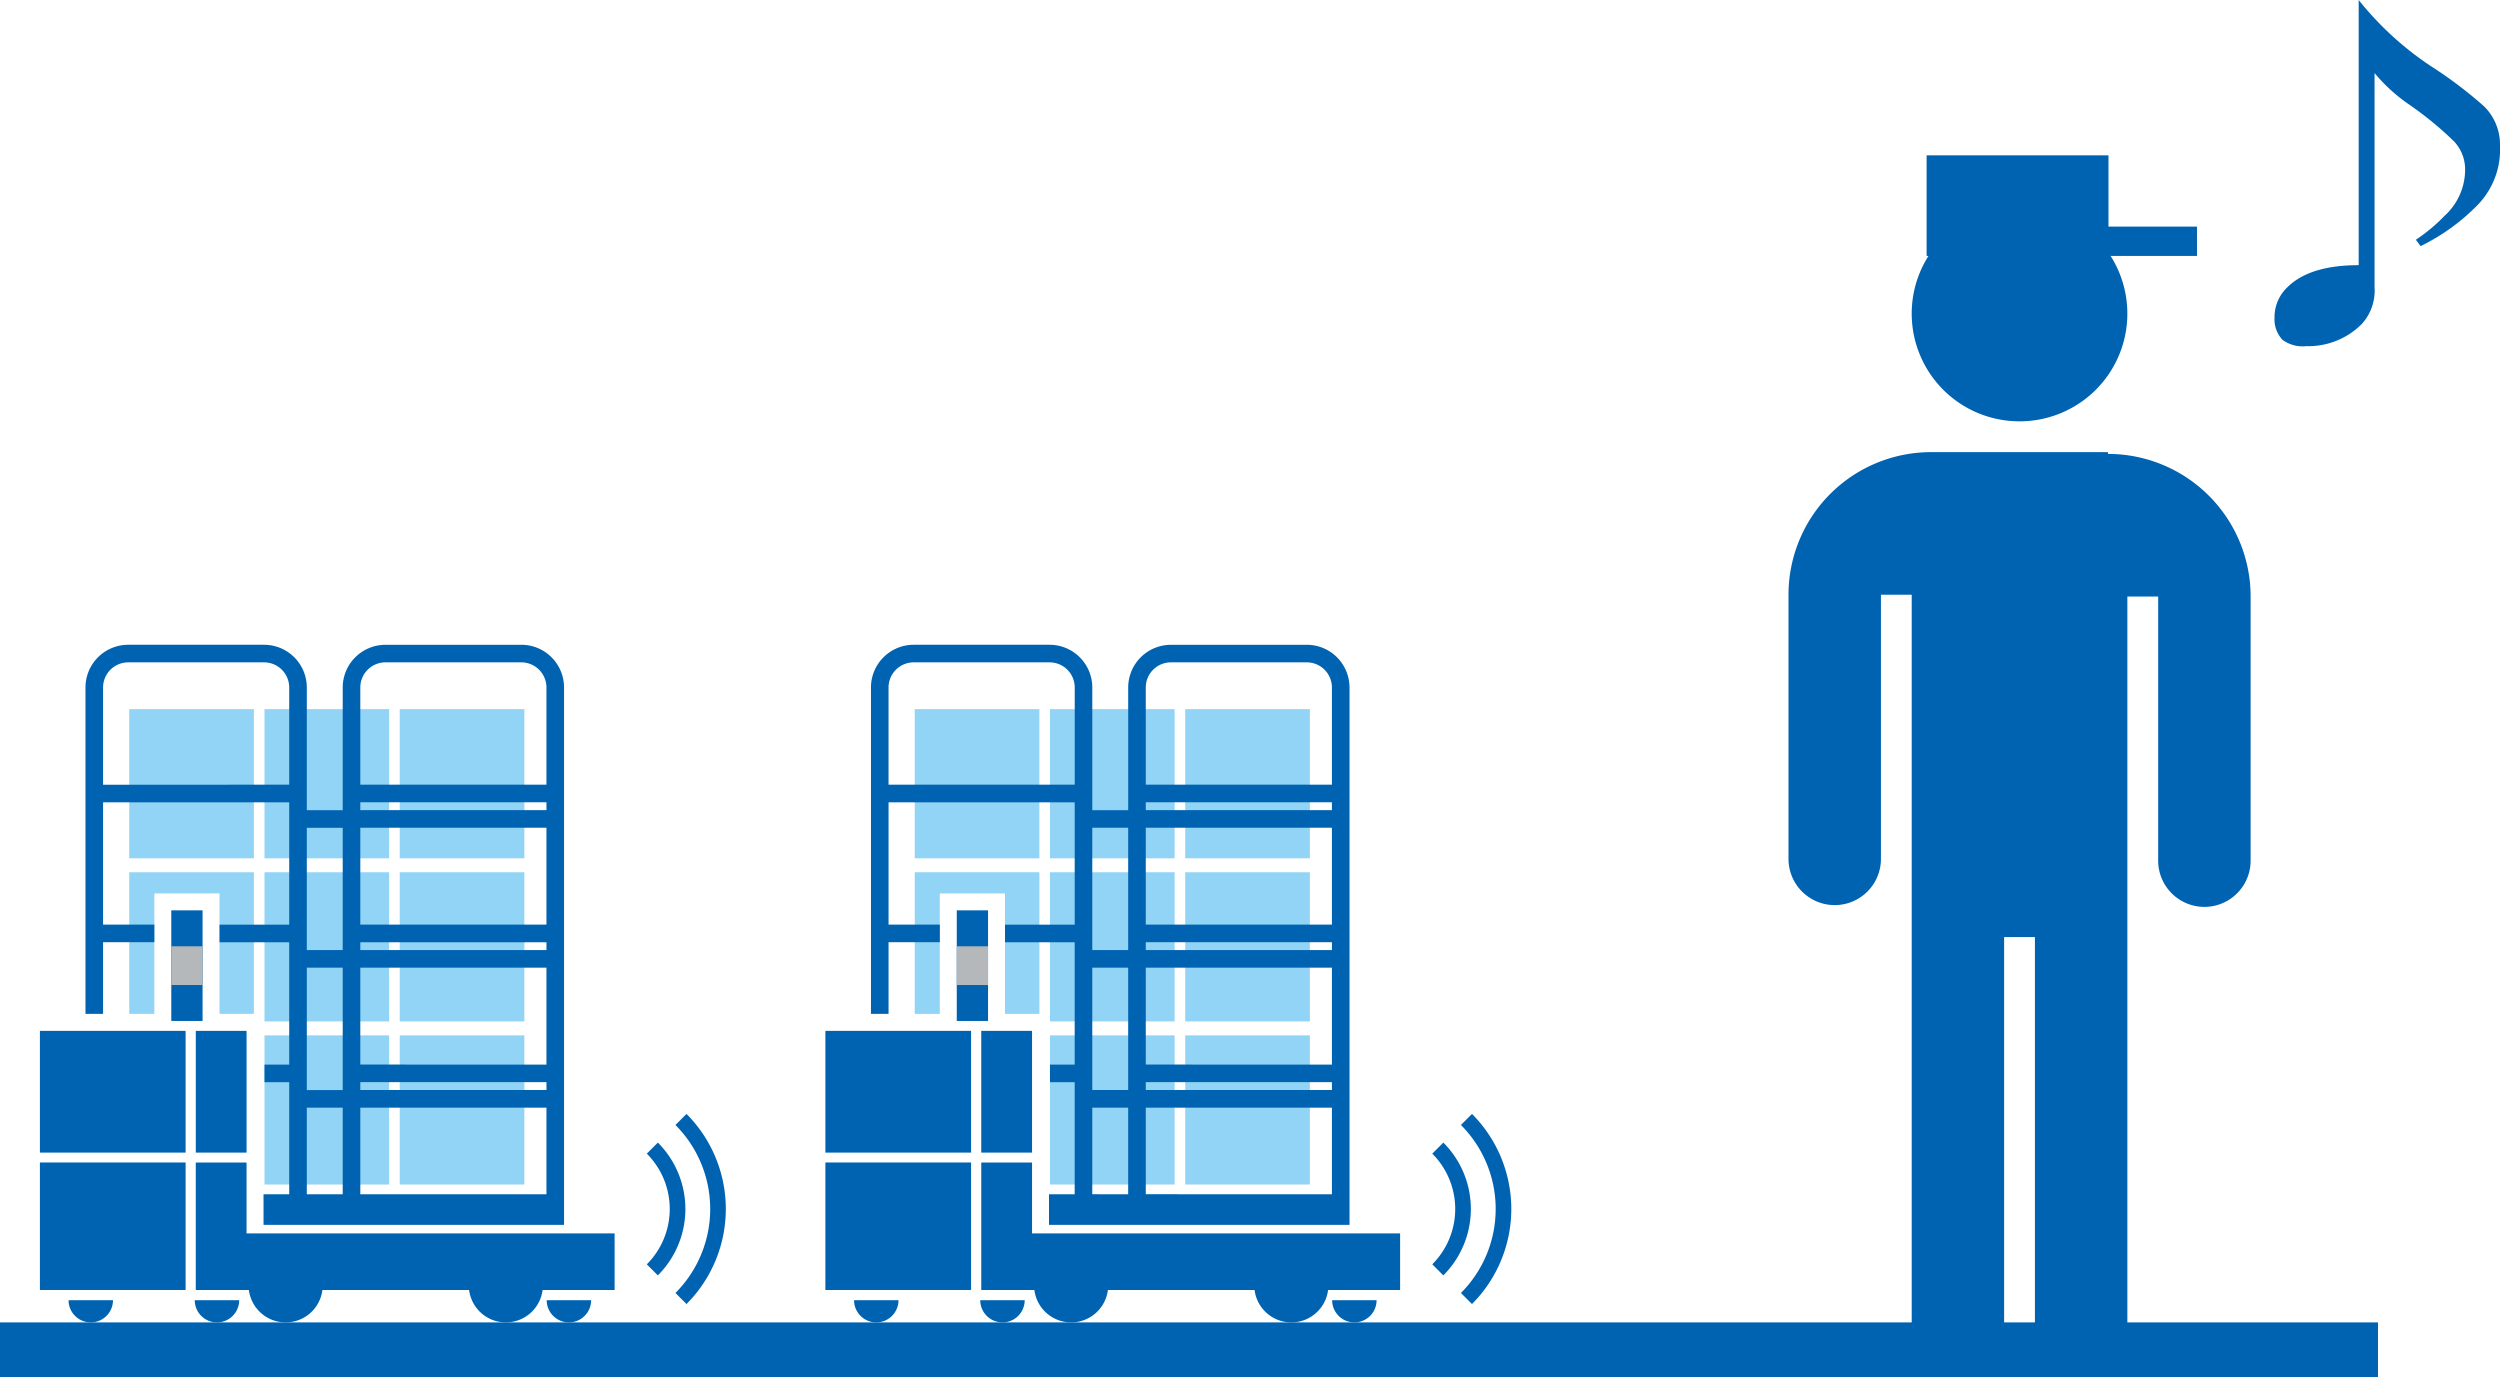<svg xmlns="http://www.w3.org/2000/svg" xmlns:xlink="http://www.w3.org/1999/xlink" width="319.652" height="176.128" viewBox="0 0 319.652 176.128"><defs><clipPath id="a"><rect width="319.652" height="176.128" fill="none"/></clipPath></defs><g clip-path="url(#a)"><path d="M84.113,163.071,82.7,161.657a10,10,0,0,0,0-14.15l1.414-1.415a12,12,0,0,1,0,16.979" fill="#0063b2"/><path d="M87.777,166.735l-1.414-1.414a15.2,15.2,0,0,0,0-21.479l1.414-1.414a17.208,17.208,0,0,1,0,24.307" fill="#0063b2"/><rect width="15.937" height="19.073" transform="translate(33.818 132.381)" fill="#92d4f5"/><path d="M32.464,111.525v18.11h-4.4v-15.4H19.735v15.4H16.529v-18.11Z" fill="#92d4f5"/><rect width="15.937" height="19.073" transform="translate(33.818 111.527)" fill="#92d4f5"/><rect width="15.936" height="19.074" transform="translate(16.527 90.673)" fill="#92d4f5"/><rect width="15.937" height="19.074" transform="translate(33.818 90.673)" fill="#92d4f5"/><rect width="15.936" height="19.073" transform="translate(51.11 132.381)" fill="#92d4f5"/><rect width="15.936" height="19.073" transform="translate(51.11 111.527)" fill="#92d4f5"/><rect width="15.936" height="19.074" transform="translate(51.11 90.673)" fill="#92d4f5"/><path d="M66.655,82.445H49.28a5.466,5.466,0,0,0-5.46,5.46v15.686H39.229V87.9a5.467,5.467,0,0,0-5.465-5.46H16.389a5.468,5.468,0,0,0-5.46,5.46v41.73h2.25v-9.16h6.556v-2.25H13.179V102.586h23.8v15.639H28.07v2.25h8.909v15.646H33.82v2.25h3.159V152.7H33.695v3.915H72.12V87.9a5.468,5.468,0,0,0-5.465-5.46M46.07,87.9a3.213,3.213,0,0,1,3.21-3.21H66.655A3.215,3.215,0,0,1,69.87,87.9v12.431H46.07Zm0,14.681h23.8v1.005H46.07Zm0,3.255h23.8v12.384H46.07V105.841Zm0,32.53h23.8v1.005H46.07Zm3.685-2.25H46.07V123.73h23.8v12.391ZM51.11,121.48H46.07v-1.005h23.8v1.005ZM13.179,100.336V87.9a3.214,3.214,0,0,1,3.21-3.21H33.764a3.214,3.214,0,0,1,3.215,3.21v12.431Zm26.05,5.505H43.82V121.48H39.229V105.841Zm0,24.759v-6.87H43.82v15.646H39.229V130.6Zm0,22.1V141.626H43.82V152.7Zm6.841,0V141.626h23.8V152.7Z" fill="#0063b2"/><rect width="18.629" height="16.303" transform="translate(5.102 148.636)" fill="#0063b2"/><rect width="18.629" height="15.566" transform="translate(5.102 131.807)" fill="#0063b2"/><rect width="3.999" height="14.144" transform="translate(21.901 116.398)" fill="#0063b2"/><rect width="3.999" height="4.951" transform="translate(21.901 120.995)" fill="#b5b8ba"/><rect width="6.493" height="15.566" transform="translate(25.033 131.807)" fill="#0063b2"/><path d="M78.584,157.7v7.243H25.031v-16.3h6.494v9.06Z" fill="#0063b2"/><path d="M69.9,166.241a2.841,2.841,0,1,0,5.683,0Z" fill="#0063b2"/><path d="M24.9,166.241a2.842,2.842,0,0,0,5.684,0Z" fill="#0063b2"/><path d="M8.765,166.241a2.841,2.841,0,1,0,5.683,0Z" fill="#0063b2"/><path d="M41.261,164.346a4.737,4.737,0,1,1-4.736-4.735,4.736,4.736,0,0,1,4.736,4.735" fill="#0063b2"/><path d="M69.414,164.346a4.736,4.736,0,1,1-4.736-4.735,4.736,4.736,0,0,1,4.736,4.735" fill="#0063b2"/><path d="M184.546,163.071l-1.414-1.414a10,10,0,0,0,0-14.15l1.414-1.415a12,12,0,0,1,0,16.979" fill="#0063b2"/><path d="M188.209,166.735l-1.414-1.414a15.2,15.2,0,0,0,0-21.479l1.414-1.414a17.206,17.206,0,0,1,0,24.307" fill="#0063b2"/><rect width="15.936" height="19.073" transform="translate(134.252 132.381)" fill="#92d4f5"/><path d="M132.9,111.525v18.11h-4.4v-15.4h-8.334v15.4h-3.206v-18.11Z" fill="#92d4f5"/><rect width="15.936" height="19.073" transform="translate(134.252 111.527)" fill="#92d4f5"/><rect width="15.936" height="19.074" transform="translate(116.96 90.673)" fill="#92d4f5"/><rect width="15.936" height="19.074" transform="translate(134.252 90.673)" fill="#92d4f5"/><rect width="15.936" height="19.073" transform="translate(151.544 132.381)" fill="#92d4f5"/><rect width="15.936" height="19.073" transform="translate(151.544 111.527)" fill="#92d4f5"/><rect width="15.936" height="19.074" transform="translate(151.544 90.673)" fill="#92d4f5"/><path d="M167.087,82.445H149.712a5.467,5.467,0,0,0-5.46,5.46v15.686h-4.59V87.9a5.468,5.468,0,0,0-5.465-5.46H116.822a5.468,5.468,0,0,0-5.46,5.46v41.73h2.25v-9.16h6.555v-2.25h-6.555V102.586h23.8v15.639H128.5v2.25h8.91v15.646h-3.16v2.25h3.16V152.7h-3.285v3.915h38.425V87.9a5.468,5.468,0,0,0-5.465-5.46M146.5,87.9a3.214,3.214,0,0,1,3.21-3.21h17.375A3.215,3.215,0,0,1,170.3,87.9v12.431H146.5Zm0,14.681h23.8v1.005H146.5Zm0,3.255h23.8v12.384H146.5V105.841Zm0,32.53h23.8v1.005H146.5Zm3.686-2.25H146.5V123.73h23.8v12.391Zm1.354-14.641H146.5v-1.005h23.8v1.005Zm-37.93-21.144V87.9a3.214,3.214,0,0,1,3.21-3.21H134.2a3.215,3.215,0,0,1,3.215,3.21v12.431Zm26.05,5.505h4.59V121.48h-4.59V105.841Zm0,24.759v-6.87h4.59v15.646h-4.59V130.6Zm0,22.1V141.626h4.59V152.7Zm6.84,0V141.626h23.8V152.7Z" fill="#0063b2"/><rect width="18.629" height="16.303" transform="translate(105.534 148.636)" fill="#0063b2"/><rect width="18.629" height="15.566" transform="translate(105.535 131.807)" fill="#0063b2"/><rect width="3.999" height="14.144" transform="translate(122.333 116.398)" fill="#0063b2"/><rect width="3.999" height="4.951" transform="translate(122.333 120.995)" fill="#b5b8ba"/><rect width="6.494" height="15.566" transform="translate(125.465 131.807)" fill="#0063b2"/><path d="M179.018,157.7v7.243H125.465v-16.3h6.493v9.06Z" fill="#0063b2"/><path d="M170.329,166.241a2.841,2.841,0,1,0,5.683,0Z" fill="#0063b2"/><path d="M125.335,166.241a2.842,2.842,0,0,0,5.684,0Z" fill="#0063b2"/><path d="M109.2,166.241a2.842,2.842,0,0,0,5.684,0Z" fill="#0063b2"/><path d="M141.694,164.346a4.737,4.737,0,1,1-4.736-4.735,4.736,4.736,0,0,1,4.736,4.735" fill="#0063b2"/><path d="M169.848,164.346a4.737,4.737,0,1,1-4.736-4.735,4.736,4.736,0,0,1,4.736,4.735" fill="#0063b2"/><rect width="304.051" height="7.045" transform="translate(0 169.083)" fill="#0063b2"/><path d="M258.219,53.871a13.771,13.771,0,0,0,11.646-21.145h11.044V28.972H269.592v-9.11H246.337V32.726h.236a13.772,13.772,0,0,0,11.646,21.145" fill="#0063b2"/><path d="M269.533,58.039v-.228H246.906a18.231,18.231,0,0,0-18.227,18.232v33.85a5.91,5.91,0,0,0,11.819,0V76.043h3.935V176.128h11.815V119.81h3.939v56.318h11.82V76.27h3.939v33.851a5.91,5.91,0,0,0,11.819,0V76.27a18.231,18.231,0,0,0-18.232-18.231" fill="#0063b2"/><path d="M301.583,0a40.3,40.3,0,0,0,9.339,8.526,54.008,54.008,0,0,1,6.7,5.076,6.893,6.893,0,0,1,2.03,5.076,10.149,10.149,0,0,1-2.842,7.51,26.325,26.325,0,0,1-7.309,5.28l-.609-.813a21.593,21.593,0,0,0,3.654-3.045,7.955,7.955,0,0,0,2.64-5.684,5.226,5.226,0,0,0-1.421-3.858,44.1,44.1,0,0,0-5.685-4.67,21.525,21.525,0,0,1-4.467-4.059V36.747a6.321,6.321,0,0,1-1.624,4.669,9.64,9.64,0,0,1-7.105,2.843,4.327,4.327,0,0,1-3.045-.813,3.834,3.834,0,0,1-1.016-2.841,5.27,5.27,0,0,1,1.624-3.858q2.843-2.841,9.136-2.843Z" fill="#0063b2"/></g></svg>